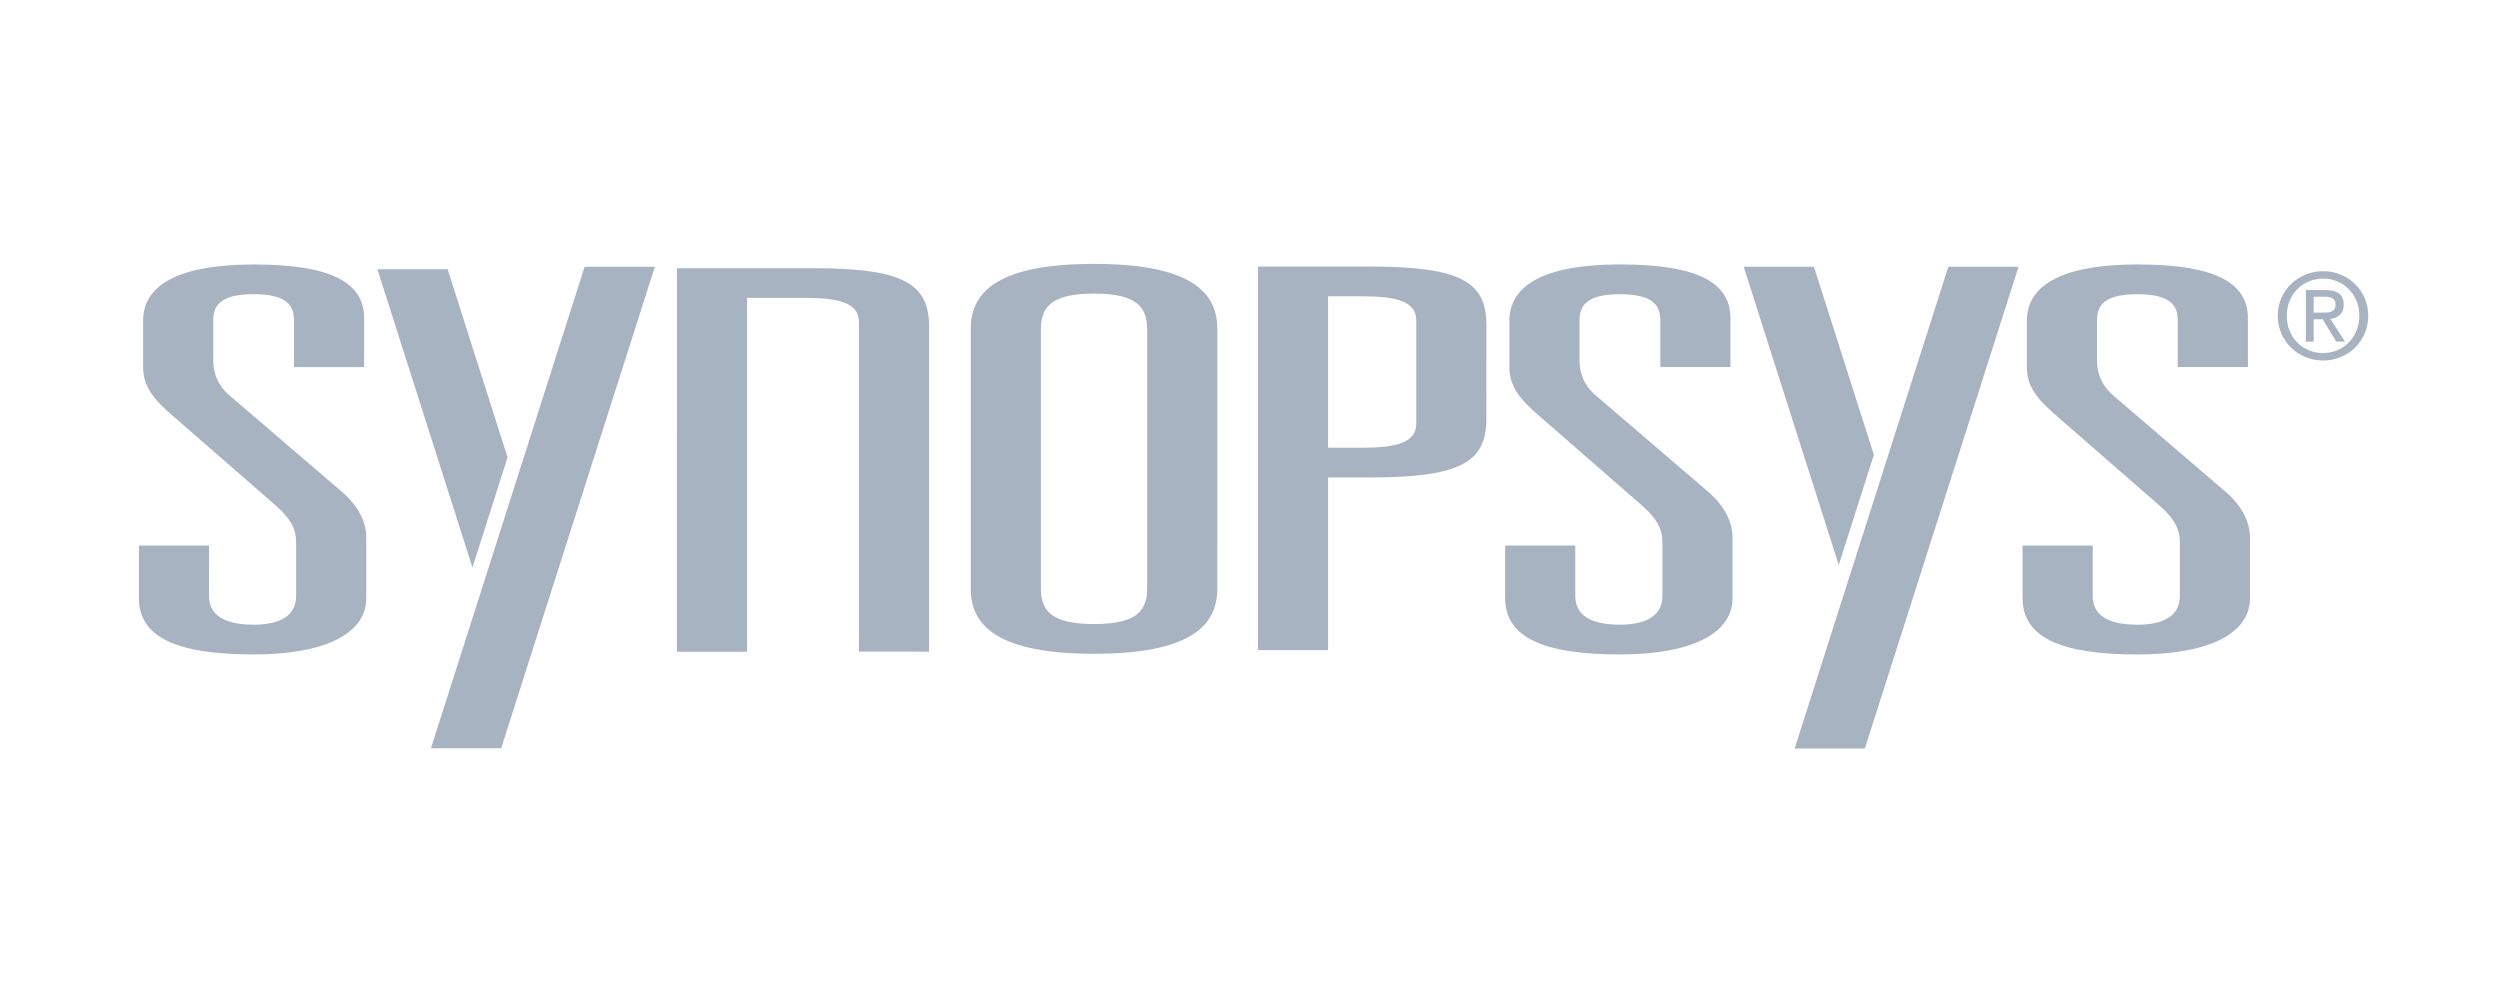 <svg width="180" height="72" viewBox="0 0 180 72" fill="none" xmlns="http://www.w3.org/2000/svg">
<path d="M21.17 23.059C21.17 21.987 20.634 21.182 18.265 21.182C15.89 21.182 15.356 21.986 15.356 23.059V25.965C15.356 26.845 15.662 27.725 16.504 28.452L24.534 35.338C25.684 36.294 26.373 37.479 26.373 38.703V43.064C26.373 45.668 23.309 47.12 18.262 47.12C12.678 47.12 9.998 45.858 10 43.064V39.28H15.051L15.048 42.912C15.048 44.214 16.044 44.978 18.262 44.978C20.328 44.978 21.321 44.215 21.321 42.912V39.047C21.321 38.091 20.939 37.362 19.869 36.409L12.446 29.945C11.07 28.757 10.304 27.839 10.304 26.425V23.098C10.304 20.382 13.136 19.042 18.264 19.042C23.925 19.042 26.218 20.383 26.218 22.907V26.427H21.169L21.17 23.059Z" fill="#A8B3C2"/>
<path d="M74.944 42.33C74.944 43.86 75.554 44.932 78.769 44.932C81.983 44.932 82.596 43.86 82.596 42.33V23.739C82.596 22.211 81.984 21.138 78.771 21.138C75.557 21.138 74.944 22.21 74.944 23.739V42.33ZM69.895 23.665C69.895 20.949 71.958 19 78.771 19C85.58 19 87.646 20.949 87.646 23.665L87.644 42.404C87.644 45.12 85.582 47.072 78.769 47.072C71.96 47.072 69.894 45.12 69.894 42.404L69.895 23.665Z" fill="#A8B3C2"/>
<path d="M98.069 32.236C100.365 32.236 101.97 31.93 101.97 30.514V23.055C101.97 21.639 100.365 21.333 98.069 21.333H95.622V32.236L98.069 32.236ZM90.572 19.191H98.606C105.111 19.191 107.023 20.261 107.023 23.399L107.017 30.169C107.017 33.306 105.105 34.378 98.606 34.378H95.622V46.81H90.572V19.191Z" fill="#A8B3C2"/>
<path d="M119.542 23.06C119.542 21.987 119.005 21.184 116.636 21.184C114.261 21.184 113.726 21.988 113.726 23.06V25.965C113.726 26.845 114.031 27.725 114.874 28.452L122.909 35.338C124.054 36.294 124.742 37.48 124.742 38.704V43.066C124.742 45.669 121.685 47.12 116.634 47.12C111.049 47.12 108.37 45.858 108.37 43.064V39.278H113.42V42.912C113.42 44.214 114.417 44.978 116.634 44.978C118.7 44.978 119.693 44.215 119.693 42.912V39.047C119.693 38.091 119.314 37.365 118.239 36.41L110.819 29.942C109.438 28.756 108.677 27.837 108.677 26.424V23.093C108.677 20.377 111.507 19.039 116.637 19.039C122.297 19.039 124.591 20.377 124.591 22.905V26.424H119.542L119.542 23.06Z" fill="#A8B3C2"/>
<path d="M156.798 23.06C156.798 21.987 156.262 21.184 153.893 21.184C151.519 21.184 150.984 21.988 150.984 23.06V25.969C150.984 26.846 151.29 27.726 152.132 28.452L160.165 35.341C161.313 36.297 161.998 37.481 161.998 38.705V43.068C161.998 45.67 158.941 47.122 153.892 47.122C148.305 47.122 145.624 45.86 145.624 43.068V39.28H150.677L150.675 42.914C150.675 44.216 151.671 44.98 153.892 44.98C155.953 44.98 156.95 44.216 156.95 42.914V39.049C156.95 38.093 156.568 37.367 155.495 36.411L148.075 29.944C146.697 28.76 145.933 27.842 145.933 26.426V23.095C145.933 20.384 148.763 19.04 153.893 19.04C159.553 19.04 161.849 20.383 161.849 22.907V26.426H156.798L156.798 23.06Z" fill="#A8B3C2"/>
<path d="M42.093 19.206H47.151L36.084 53.874H31.028L42.093 19.206Z" fill="#A8B3C2"/>
<path d="M34.017 40.862L27.175 19.389H32.231L36.544 32.928L34.017 40.862Z" fill="#A8B3C2"/>
<path d="M140.28 19.206H145.336L134.269 53.892H129.213L140.28 19.206Z" fill="#A8B3C2"/>
<path d="M132.389 40.678L125.547 19.206H130.603L134.918 32.746L132.389 40.678Z" fill="#A8B3C2"/>
<path d="M66.869 46.918H66.894V23.518C66.894 20.38 64.98 19.308 58.479 19.308H48.739L48.737 46.929H53.786L53.788 46.918V21.445H57.943C60.237 21.445 61.843 21.753 61.843 23.167V46.915L66.869 46.918Z" fill="#A8B3C2"/>
<path d="M167.259 22.509C167.734 22.509 168.159 22.476 168.159 21.907C168.159 21.444 167.744 21.363 167.352 21.363H166.586V22.509L167.259 22.509ZM166.586 24.594H166.022V20.887H167.436C168.313 20.887 168.748 21.208 168.748 21.939C168.748 22.607 168.328 22.895 167.785 22.963L168.839 24.594H168.212L167.231 22.989H166.586L166.586 24.594ZM167.269 25.421C168.723 25.421 169.869 24.28 169.869 22.73C169.869 21.208 168.724 20.06 167.269 20.06C165.792 20.06 164.646 21.208 164.646 22.73C164.646 24.281 165.792 25.421 167.269 25.421ZM163.998 22.73C163.998 20.886 165.496 19.524 167.269 19.524C169.019 19.524 170.514 20.887 170.514 22.73C170.514 24.595 169.019 25.957 167.269 25.957C165.496 25.957 163.998 24.594 163.998 22.73" fill="#A8B3C2"/>
</svg>
